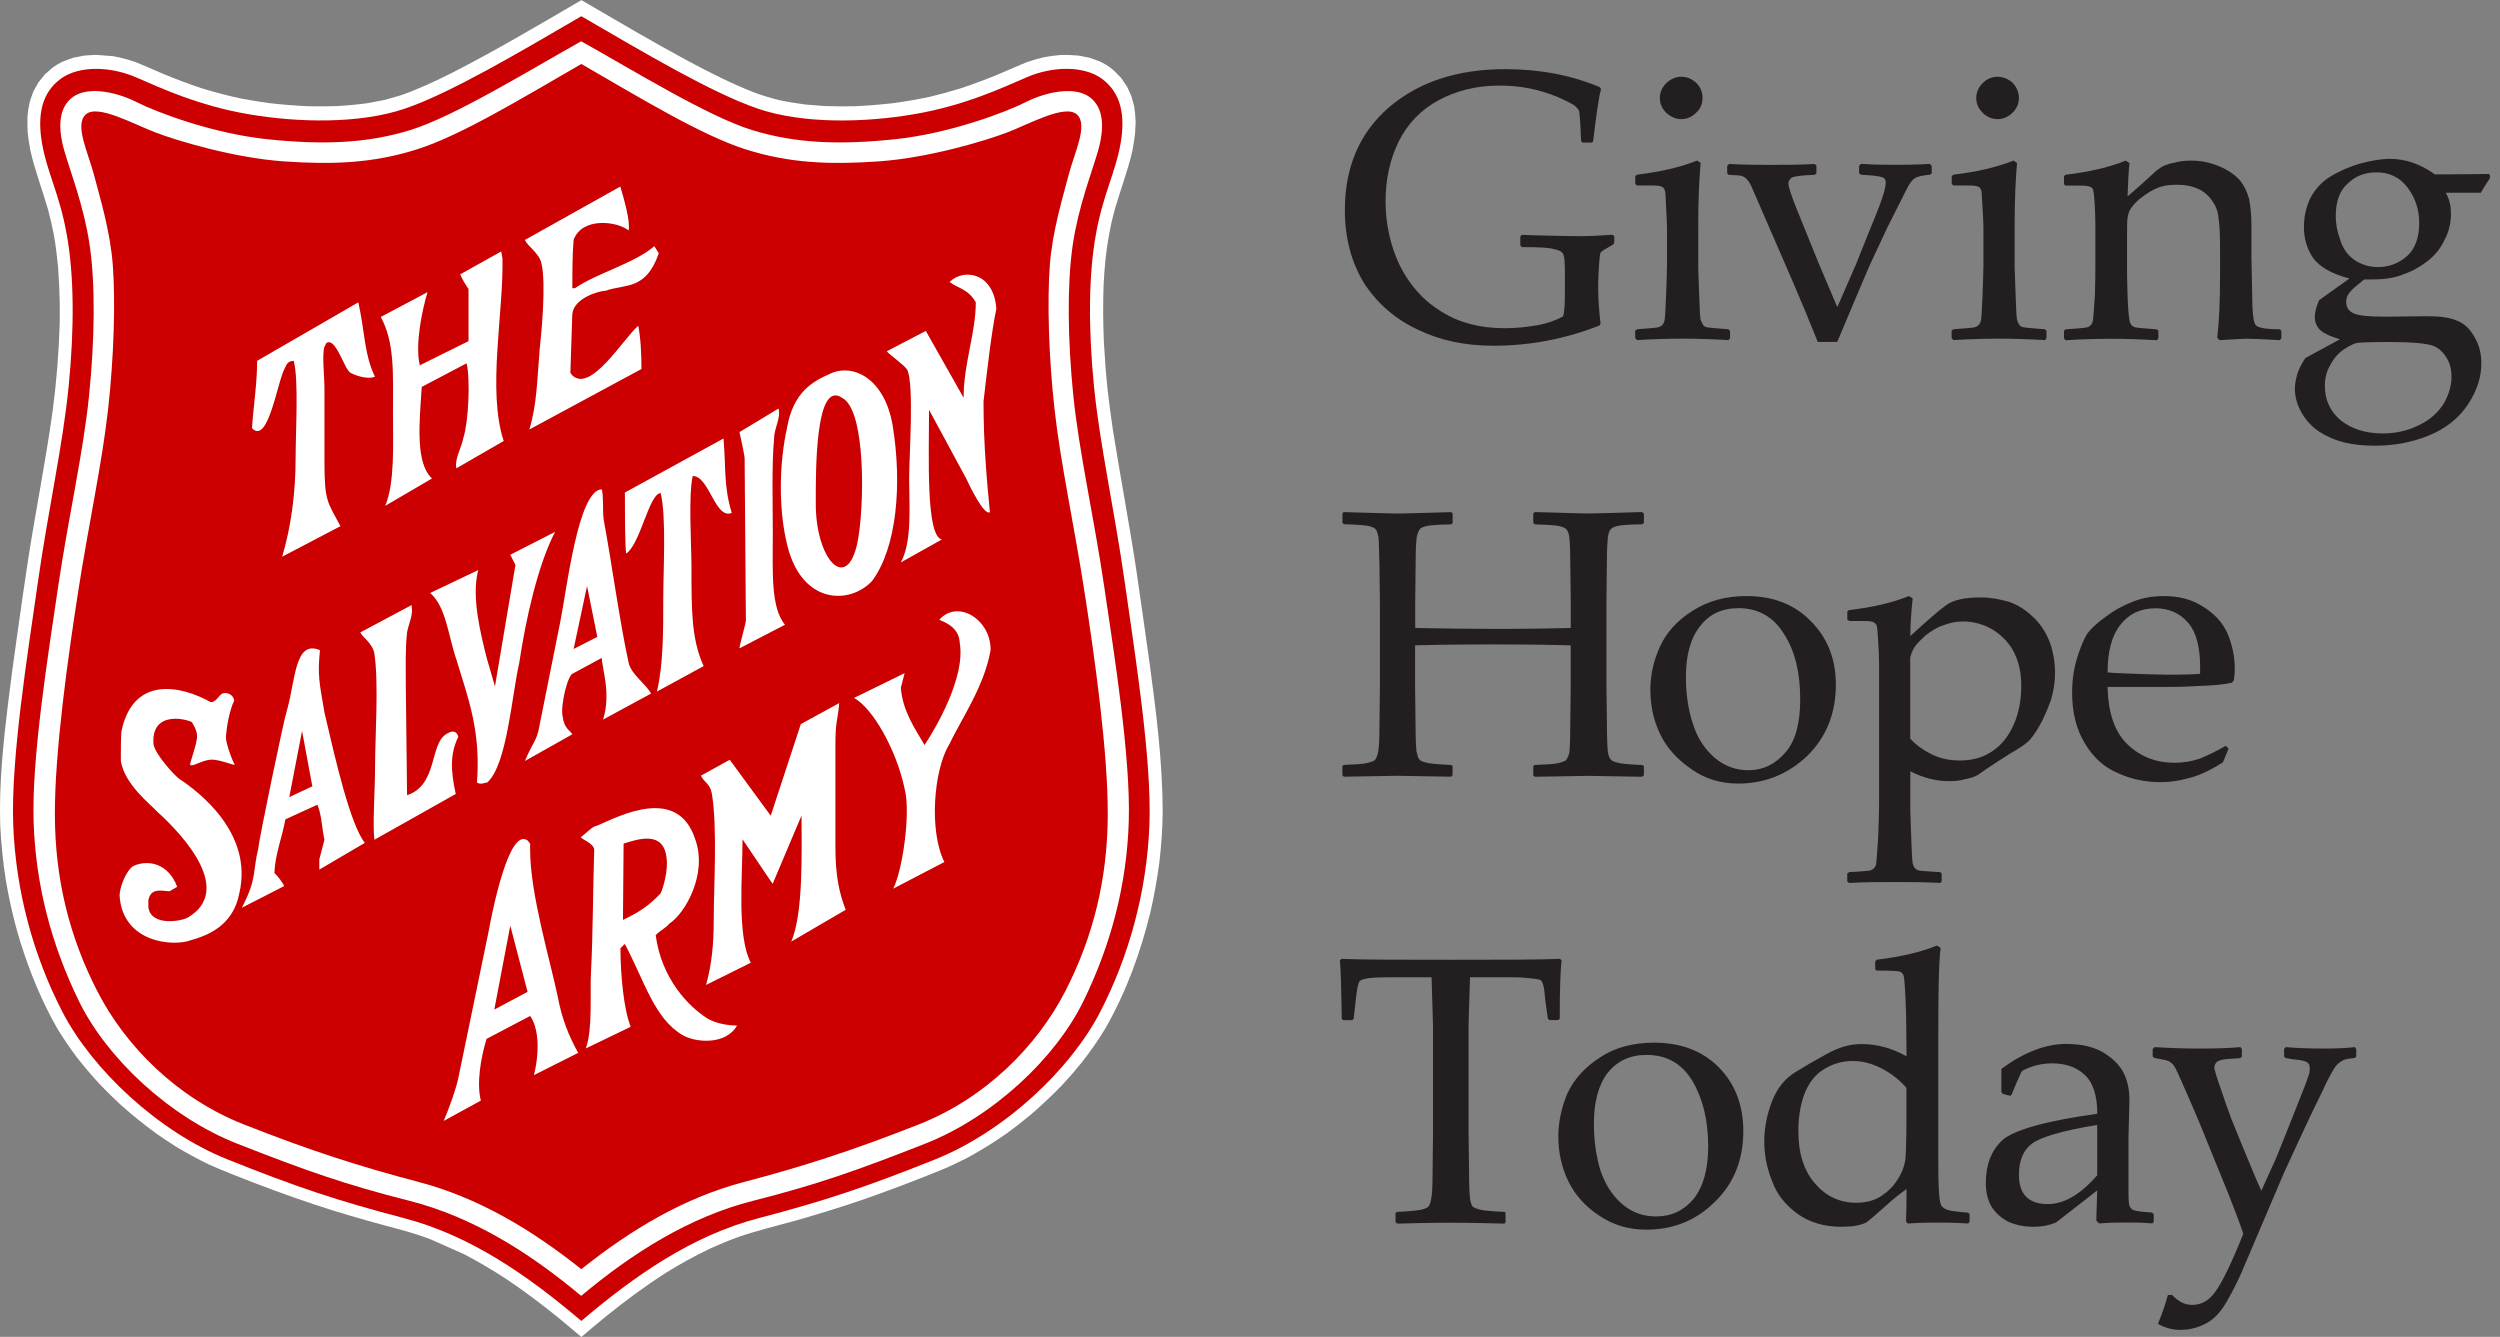 <svg fill="none" height="100" viewBox="0 0 187 100" width="187" xmlns="http://www.w3.org/2000/svg">
	<rect x="0" y="0" width="187" height="100" fill="#808080" stroke="none"/>
	<g clip-path="url(#clip0_15734_19462)">
		<path clip-rule="evenodd" d="M45.232 98.542C46.71 97.343 48.233 96.213 49.844 95.185C50.899 94.529 51.973 93.937 53.102 93.398C53.801 93.08 54.501 92.791 55.225 92.527C56.664 92.033 58.153 91.681 59.621 91.269C61.336 90.78 63.036 90.251 64.726 89.669C66.776 88.945 68.821 88.172 70.832 87.335C71.344 87.105 71.847 86.865 72.35 86.606C73.355 86.062 74.311 85.47 75.252 84.814C75.868 84.369 76.469 83.904 77.056 83.415C77.913 82.68 78.721 81.917 79.505 81.1C79.997 80.566 80.471 80.023 80.929 79.455C81.564 78.643 82.146 77.811 82.683 76.92C84.235 74.209 85.319 71.243 86.054 68.214C86.335 66.985 86.556 65.762 86.719 64.509C86.867 63.241 86.956 61.979 86.97 60.696C86.956 56.972 86.482 53.253 85.985 49.567C85.674 47.321 85.344 45.075 85.024 42.828C84.487 39.226 83.792 35.649 83.23 32.052C83.087 31.078 82.954 30.109 82.846 29.13C82.722 27.95 82.634 26.766 82.57 25.582C82.511 24.148 82.496 22.724 82.55 21.285C82.585 20.643 82.629 20.007 82.693 19.366C82.801 18.427 82.949 17.511 83.151 16.586L83.388 15.661C83.811 14.193 84.363 12.769 84.704 11.271C84.787 10.836 84.856 10.405 84.906 9.965L84.945 9.128C84.93 8.722 84.896 8.34 84.832 7.934L84.625 7.185L84.309 6.485L83.876 5.849L83.329 5.286L83.013 5.032L82.663 4.802L82.289 4.606L81.496 4.317L80.663 4.156C80.224 4.116 79.81 4.102 79.372 4.111C78.928 4.146 78.509 4.204 78.076 4.283C77.642 4.386 77.233 4.503 76.819 4.645C76.154 4.909 75.503 5.208 74.848 5.487C73.877 5.893 72.901 6.26 71.906 6.593C71.118 6.837 70.339 7.053 69.541 7.244C68.639 7.435 67.747 7.586 66.84 7.713C65.865 7.826 64.899 7.904 63.918 7.948C63.179 7.963 62.445 7.958 61.711 7.934L60.276 7.821C59.592 7.733 58.926 7.625 58.251 7.483C57.62 7.322 57.014 7.141 56.408 6.916C54.718 6.255 53.102 5.433 51.505 4.581C48.795 3.123 46.144 1.557 43.488 0.01C40.304 1.87 37.121 3.754 33.834 5.438C32.573 6.069 31.296 6.671 29.961 7.136L28.729 7.483L27.398 7.733C26.689 7.826 25.989 7.89 25.27 7.934C24.53 7.958 23.801 7.963 23.062 7.948C22.081 7.904 21.116 7.826 20.14 7.713C19.45 7.62 18.77 7.508 18.08 7.381C17.06 7.165 16.07 6.906 15.069 6.598C14.074 6.265 13.098 5.898 12.127 5.492C11.472 5.213 10.821 4.919 10.156 4.65C9.594 4.454 9.057 4.312 8.471 4.204L7.175 4.102L6.317 4.156L5.485 4.317L4.691 4.606L4.317 4.802L3.967 5.032L3.366 5.555L2.878 6.157L2.503 6.828L2.242 7.552C2.149 7.948 2.089 8.32 2.055 8.722C2.04 9.143 2.05 9.549 2.075 9.965C2.124 10.41 2.193 10.841 2.277 11.276C2.617 12.774 3.169 14.198 3.592 15.666C3.765 16.317 3.913 16.963 4.041 17.624C4.174 18.417 4.272 19.2 4.346 19.993C4.41 20.883 4.45 21.769 4.47 22.66V24.094C4.405 26.34 4.228 28.562 3.932 30.784C3.42 34.479 2.681 38.14 2.109 41.825C1.804 43.807 1.528 45.789 1.247 47.771C1.02 49.391 0.798 51.016 0.601 52.636C0.237 55.631 -0.074 58.656 0.015 61.68C0.084 63.104 0.222 64.504 0.448 65.909C0.66 67.152 0.931 68.365 1.262 69.579L1.528 70.48C2.232 72.716 3.119 74.894 4.282 76.925C4.731 77.659 5.199 78.354 5.711 79.039C6.268 79.754 6.85 80.434 7.461 81.1C7.978 81.638 8.51 82.162 9.057 82.666C9.915 83.429 10.792 84.134 11.718 84.809C12.186 85.137 12.664 85.451 13.147 85.759C13.96 86.248 14.778 86.694 15.631 87.105C16.725 87.594 17.853 88.025 18.967 88.46C20.943 89.219 22.934 89.928 24.954 90.56C26.625 91.074 28.3 91.543 29.985 91.984C30.735 92.19 31.459 92.42 32.178 92.689L34.701 93.809C35.815 94.387 36.874 95.018 37.914 95.699C39.24 96.589 40.501 97.544 41.738 98.542C42.325 99.022 42.901 99.516 43.483 100.005C44.064 99.516 44.646 99.022 45.232 98.542Z" fill="white" fill-rule="evenodd" />
		<path clip-rule="evenodd" d="M43.483 98.806C47.459 95.429 51.746 92.429 56.728 91.122C61.71 89.815 64.726 88.812 69.95 86.722C75.173 84.628 80.081 79.969 82.284 75.711C84.486 71.453 85.782 66.623 85.975 61.724C86.167 56.825 84.895 48.95 84.132 43.552C83.363 38.154 82.264 33.275 81.83 28.899C81.397 24.524 81.421 20.599 81.973 17.53C82.525 14.462 83.432 12.94 83.816 10.752C84.201 8.564 83.816 6.92 82.427 5.897C81.037 4.874 78.667 4.967 76.799 5.78C74.931 6.587 72.128 7.899 68.392 8.54C64.657 9.181 60.079 9.279 56.704 8.134C53.328 6.993 48.223 3.969 43.483 1.214C38.742 3.974 33.637 6.993 30.261 8.134C26.886 9.274 22.308 9.181 18.573 8.54C14.837 7.899 12.033 6.587 10.166 5.78C8.298 4.972 5.928 4.874 4.538 5.897C3.149 6.92 2.764 8.56 3.149 10.752C3.533 12.94 4.44 14.462 4.992 17.53C5.544 20.599 5.568 24.524 5.135 28.899C4.706 33.275 3.602 38.154 2.833 43.552C2.065 48.95 0.798 56.825 0.99 61.724C1.182 66.623 2.474 71.453 4.681 75.711C6.884 79.969 11.797 84.633 17.015 86.722C22.239 88.817 25.255 89.815 30.237 91.122C35.219 92.429 39.506 95.429 43.483 98.806Z" fill="#CC0000" fill-rule="evenodd" />
		<path clip-rule="evenodd" d="M70.979 55.728C71.935 53.732 73.616 51.353 74.094 48.642C74.143 46.356 71.65 44.79 70.26 46.356C70.644 46.547 71.743 46.88 71.793 48.118C72.221 50.688 69.974 54.495 69.156 55.728C68.437 54.49 67.525 53.208 67.382 51.446L67.668 50.35L63.883 52.205C65.273 52.968 67.047 56.056 67.668 59.008C68.146 60.862 67.476 65.238 66.806 66.476L70.639 64.479C69.491 62.194 69.826 57.676 70.975 55.724L70.979 55.728ZM49.425 66.814C48.563 67.719 47.893 68.194 46.597 68.81L46.646 63.099C47.602 62.815 49.617 62.052 49.854 64.146C49.997 65.096 49.613 66.383 49.425 66.809V66.814ZM46.41 70.905C46.503 70.905 46.651 70.621 46.745 70.621C48.228 73.43 48.947 76.186 51.056 77.424C52.012 77.996 54.314 78.187 55.127 76.709C54.314 76.709 53.501 76.518 52.924 76.186C51.485 75.28 49.475 73.19 49.046 69.956C49.332 69.623 49.859 69.383 50.051 69.099C51.249 68.335 52.924 65.389 52.017 62.82C50.726 58.728 46.365 61.014 44.641 61.773C44.355 61.773 43.872 62.296 43.443 62.629C43.586 62.82 44.448 63.104 44.448 63.578C44.355 66.099 44.355 69.999 44.207 72.667C44.113 74.429 44.35 76.9 43.822 78.422L47.178 76.802C46.651 75.52 46.41 72.853 46.41 70.905ZM36.973 75.52L38.17 69.241L39.461 74.189L36.968 75.52H36.973ZM41.713 74.522C41.137 71.761 39.654 66.862 39.654 63.578V63.104L39.461 62.864C38.072 61.866 36.825 68.145 36.539 69.716L34.337 80.37C34.194 81.275 33.523 83.081 33.188 83.845L35.968 82.323C35.633 81.04 35.968 79.088 36.396 77.708L39.654 75.995C40.23 76.802 40.422 78.422 39.939 80.419L43.246 78.755C42.526 77.424 42.048 76.284 41.713 74.522ZM73.571 29.991C73.813 27.945 74.148 24.901 74.527 23.09C74.335 20.379 72.083 20.046 71.029 21.093C71.748 21.617 72.418 21.617 72.99 22.615C72.99 24.901 72.078 27.181 72.078 29.751L69.25 24.754L66.328 26.276C66.569 26.56 67.668 27.323 67.86 27.656C68.387 28.704 68.003 34.219 68.003 35.79C68.003 37.743 68.245 40.498 67.382 42.069L70.447 40.356C69.25 40.072 69.491 34.219 69.491 30.651L72.27 35.79C72.512 36.314 73.611 38.599 74.044 38.311C73.803 35.79 73.567 33.221 73.567 29.986L73.571 29.991ZM61.02 37.557C61.02 35.271 60.971 28.376 62.986 29.756C64.805 30.661 64.662 38.032 64.135 40.601C63.322 44.409 60.971 41.79 61.02 37.557ZM65.234 43.454C67.101 40.934 67.486 36.177 66.766 31.797C66.145 28.229 63.75 27.181 62.119 27.945C60.823 28.518 59.34 29.276 58.862 32.036C58.285 34.655 58.241 37.934 58.813 40.459C59.818 45.265 63.553 45.265 65.234 43.454ZM57.807 40.121C57.807 37.836 57.714 34.841 57.901 32.795C57.901 32.032 58.428 31.273 58.236 30.558L55.314 32.32C55.408 32.795 55.698 34.033 55.698 34.317L55.792 46.4C55.792 46.64 55.314 48.255 55.314 48.495L58.714 46.733C57.66 45.446 57.803 42.882 57.803 40.121H57.807ZM51.722 42.407C51.722 40.694 51.48 37.126 51.815 35.604C53.062 35.604 53.491 38.888 54.737 38.364C54.117 36.368 54.304 34.846 54.117 32.8L46.74 36.842C46.74 37.748 46.74 40.694 46.833 41.408C47.888 40.743 48.558 36.886 49.42 36.886C49.849 38.648 49.613 42.642 49.613 44.688C49.613 47.208 49.613 49.777 49.135 51.73L52.633 49.826C51.722 47.83 51.722 45.686 51.722 42.402V42.407ZM44.68 47.639L42.906 48.544L43.911 43.836L44.68 47.644V47.639ZM42.906 50.35L45.015 49.21C45.015 49.973 45.734 51.872 45.109 53.825L48.701 51.877C48.317 51.162 47.218 50.448 47.026 49.591C46.355 46.547 45.779 42.216 45.158 38.888C45.064 38.173 45.158 37.126 45.015 36.603C43.241 36.603 42.379 44.213 41.901 46.547L40.319 54.446C40.176 55.352 39.742 55.733 39.264 56.923L42.807 54.926C42.664 54.642 42.186 54.5 42.088 53.595C41.896 52.831 42.472 50.36 42.901 50.36L42.906 50.35ZM36.441 49.352C35.963 47.448 35.243 44.688 35.77 42.642L32.178 44.355C33.376 45.402 33.519 47.541 34.144 49.352C35.056 52.347 35.963 54.681 35.677 58.533C35.963 58.724 36.253 58.533 36.446 58.533C37.929 57.202 38.264 52.112 38.84 49.586C39.319 46.352 40.23 42.26 41.521 39.784L38.17 41.497L38.555 42.26L37.022 51.348L36.446 49.352H36.441ZM30.355 51.348C30.355 49.875 30.306 48.637 30.448 47.306C30.591 46.542 30.927 46.024 30.784 45.26L26.95 47.306C27.093 47.639 27.861 48.113 28.004 48.877C28.339 51.162 28.054 55.107 28.054 57.392C28.054 59.012 27.861 61.768 28.004 62.815L34.09 59.389C33.706 57.627 33.657 56.394 34.282 55.107C34.139 54.632 33.804 54.632 33.371 54.916C32.124 55.679 32.75 58.724 30.448 59.482L30.355 51.348ZM23.362 58.817L21.638 59.624L22.594 54.676L23.362 58.817ZM19.336 63.383C18.858 65.379 19.243 65.668 18.09 67.9L21.253 66.28C21.204 66.089 20.632 65.331 20.534 65.331C20.534 64.048 21.11 62.619 21.347 61.288L23.742 60.192C24.077 60.999 24.077 61.998 24.269 62.81L23.885 64.283V65.047L27.285 63.05C26.181 61.577 25.131 57.006 24.269 53.296C23.885 51.011 23.742 50.536 23.934 48.632C22.017 47.825 22.116 50.918 21.445 53.198C21.253 53.722 19.336 62.952 19.336 63.378V63.383ZM14.354 54.011C14.975 55.058 14.783 55.2 14.211 57.153C14.261 57.485 15.123 56.82 15.843 56.82C16.463 56.82 17.424 57.246 17.567 57.202C17.424 57.011 16.897 55.679 16.897 55.107C16.946 54.441 17.139 53.203 17.518 52.396C17.424 51.872 16.897 51.779 16.656 51.872C16.463 51.872 16.079 52.679 15.7 52.489C13.64 51.348 9.998 50.443 9.087 54.676C9.037 55.102 9.037 56.438 9.037 56.913C9.323 58.675 11.191 60.099 11.767 60.72C13.876 62.624 17.419 66.618 14.069 68.619C13.635 68.903 11.289 69.334 11.097 67.856V67.332C11.289 66.334 12.201 66.667 12.679 66.667L13.255 66.334C12.585 64.572 11.102 64.288 9.998 64.763C9.471 65.047 8.944 66.334 8.944 66.999C9.185 70.567 13.014 70.807 14.261 70.332C15.409 69.999 17.424 69.334 17.902 66.814C18.957 62.291 14.837 59.203 13.398 58.249C13.014 57.965 11.624 56.443 11.482 55.679C11.289 53.203 13.783 53.727 14.354 54.016V54.011ZM21.347 27.465C21.441 27.181 21.633 26.991 21.968 26.991C22.352 28.371 22.111 32.271 22.111 34.317C22.111 36.837 21.776 39.407 21.105 41.643L25.466 39.358C24.511 37.552 24.269 37.552 24.269 34.552V28.939C24.269 28.18 24.077 26.511 24.269 25.943L24.412 25.66C25.131 25.185 25.752 27.656 26.23 27.896C26.807 28.18 27.571 28.371 28.049 28.18C27.236 26.516 27.28 24.705 26.802 22.615L19.233 26.991C19.233 28.704 18.947 30.465 18.849 32.032C20.095 33.314 20.765 28.366 21.342 27.465H21.347ZM34.903 27.181C35.189 28.371 35.046 31.557 34.662 32.746C34.519 33.51 33.992 34.317 34.135 35.032L37.678 32.986C36.431 29.227 37.678 23.374 37.584 19.331L37.49 18.808L34.425 20.521C34.519 20.805 34.903 21.426 35.046 21.617V25.517L31.404 27.323C31.02 25.801 31.597 23.09 31.981 21.852L28.482 23.707C29.537 25.66 29.394 27.891 29.394 30.984C29.394 33.314 29.537 36.074 28.817 37.836L32.316 35.79C31.069 34.65 31.36 31.699 31.547 28.939L34.898 27.177L34.903 27.181ZM42.901 17.951C43.522 16.238 46.109 16.522 47.021 17.237C47.163 16.522 46.636 14.76 46.4 13.953L39.264 17.947C39.456 18.421 40.368 18.945 40.511 19.752C40.846 21.226 40.511 24.842 40.368 26.129C40.176 28.366 40.176 30.172 39.599 32.124L47.981 27.602C47.981 26.555 47.932 25.317 47.74 24.367C46.636 25.317 44.197 29.408 42.807 28.077L42.664 27.886L42.807 23.511C42.901 22.273 44.867 21.749 45.301 21.749C46.74 21.226 48.317 21.749 49.278 18.94L48.942 18.416C47.459 19.698 44.68 20.413 43.004 21.558H42.812C42.812 20.511 42.812 18.94 42.906 17.942L42.901 17.951ZM59.956 61.009C59.956 63.721 60.099 68.335 59.187 70.43L63.258 68.052C62.78 66.814 62.489 65.531 62.489 63.344V55.826C62.489 53.83 62.632 54.162 62.775 52.591L59.902 54.162L57.65 61.014L54.585 56.83L52.431 58.019C52.673 58.543 53.101 58.592 53.244 59.35C53.673 61.87 53.387 66.344 53.387 68.82C53.387 70.582 53.244 72.148 52.811 73.675L56.162 72.011C55.107 70.014 55.541 65.541 55.541 62.781L57.793 66.114L59.946 61.024L59.956 61.009ZM43.477 94.93C39.718 91.935 35.741 89.576 31.311 88.411C26.881 87.246 23.239 86.081 18.233 84.104C13.226 82.132 9.392 78.251 7.288 74.159C5.179 70.068 4.124 65.737 4.105 61.004C4.08 56.272 5.085 49.156 5.854 44.208C6.623 39.26 7.628 34.694 8.081 30.651C8.535 26.609 8.633 22.493 8.441 19.875C8.249 17.256 7.46 14.736 7.027 13.072C6.593 11.408 5.544 9.313 6.426 8.55C7.313 7.786 9.944 9.264 11.624 9.906C13.3 10.547 17.518 11.809 21.204 12.069C24.895 12.328 27.935 12.211 31.217 11.163C34.499 10.116 39.028 7.356 43.482 4.786C47.937 7.356 52.466 10.116 55.748 11.163C59.029 12.211 62.07 12.328 65.761 12.069C69.447 11.809 73.665 10.547 75.341 9.906C77.016 9.264 79.652 7.786 80.539 8.55C81.426 9.313 80.372 11.403 79.938 13.072C79.509 14.736 78.716 17.256 78.524 19.875C78.332 22.493 78.43 26.609 78.883 30.651C79.337 34.694 80.342 39.26 81.111 44.208C81.88 49.156 82.885 56.267 82.86 61.004C82.836 65.737 81.781 70.068 79.677 74.159C77.568 78.251 73.739 82.127 68.732 84.104C63.726 86.076 60.084 87.246 55.654 88.411C51.224 89.576 47.247 91.93 43.487 94.93H43.477ZM43.477 96.927C47.287 93.74 51.549 91.029 56.339 89.816C61.129 88.602 64.026 87.579 69.176 85.558C74.325 83.536 78.972 79.112 81.032 74.903C83.092 70.695 84.289 66.197 84.432 61.415C84.575 56.634 83.353 49.024 82.589 43.836C81.82 38.648 80.722 33.847 80.288 29.633C79.859 25.425 79.81 21.26 80.239 18.333C80.672 15.406 81.653 12.959 82.131 11.291C82.609 9.627 82.609 8.056 81.485 7.248C80.362 6.441 78.253 6.866 76.745 7.63C75.237 8.393 71.043 9.984 66.948 10.415C62.853 10.84 59.547 10.747 56.24 9.724C52.934 8.702 47.306 5.227 43.473 3.088C39.639 5.227 34.011 8.702 30.705 9.724C27.398 10.747 24.092 10.84 19.997 10.415C15.902 9.989 11.708 8.393 10.2 7.63C8.692 6.866 6.583 6.441 5.46 7.248C4.336 8.056 4.336 9.627 4.814 11.291C5.292 12.954 6.273 15.406 6.706 18.333C7.14 21.26 7.091 25.42 6.657 29.633C6.229 33.842 5.125 38.648 4.356 43.836C3.592 49.024 2.37 56.634 2.513 61.415C2.656 66.197 3.853 70.695 5.913 74.903C7.973 79.112 12.62 83.536 17.769 85.558C22.919 87.579 25.816 88.602 30.606 89.816C35.396 91.029 39.658 93.74 43.468 96.927H43.477Z" fill="white" fill-rule="evenodd" />
		<path clip-rule="evenodd" d="M120.75 17.687V18.108L120.681 18.284L120.006 18.671C119.829 18.779 119.76 18.847 119.72 18.916C119.686 18.95 119.651 19.234 119.612 19.728C119.577 20.256 119.543 20.854 119.543 21.558C119.543 22.371 119.612 23.252 119.72 24.201L119.651 24.343C117.059 25.366 114.438 25.86 111.703 25.86C109.609 25.86 107.731 25.474 106.061 24.661C104.395 23.888 103.045 22.723 102.049 21.206C101.093 19.655 100.596 17.824 100.596 15.71C100.596 12.504 101.695 9.93 103.897 8.026C106.135 6.123 109.007 5.173 112.59 5.173C115.216 5.173 117.557 5.633 119.651 6.514L119.76 6.656C119.582 7.292 119.405 8.594 119.159 10.601L119.05 10.669H118.375L118.267 10.561L118.198 9.083C118.163 8.589 118.129 8.31 118.089 8.237C118.055 8.168 117.946 8.061 117.803 7.919C117.626 7.777 117.202 7.566 116.493 7.248C115.818 6.964 115.108 6.754 114.398 6.612C113.689 6.47 112.945 6.402 112.161 6.402C110.422 6.402 108.933 6.788 107.618 7.493C106.307 8.198 105.312 9.22 104.636 10.556C103.961 11.932 103.641 13.41 103.641 15.069C103.641 16.728 103.996 18.382 104.705 19.86C105.45 21.338 106.479 22.503 107.83 23.315C109.18 24.162 110.737 24.549 112.55 24.549C113.329 24.549 114.113 24.48 114.926 24.338C115.744 24.196 116.414 23.951 116.912 23.668C117.02 23.384 117.054 22.787 117.054 21.906V20.354C117.054 19.615 117.02 19.155 116.912 18.979C116.803 18.803 116.591 18.695 116.202 18.627C115.847 18.519 115.069 18.485 113.827 18.485L113.718 18.343V17.707L113.827 17.565L114.679 17.599C116.167 17.633 117.34 17.668 118.262 17.668C118.794 17.668 119.573 17.633 120.602 17.56L120.745 17.668L120.75 17.687ZM126.959 12.015L127.206 12.191C127.097 13.425 127.028 14.976 127.028 16.84V20.012C127.028 20.222 127.063 20.858 127.097 21.984C127.132 23.076 127.166 23.746 127.206 23.922C127.275 24.098 127.349 24.24 127.418 24.343C127.487 24.412 127.595 24.485 127.738 24.485C127.846 24.519 128.378 24.553 129.265 24.627L129.408 24.735V25.297L129.3 25.439C128.093 25.371 126.959 25.332 125.86 25.332C124.761 25.332 123.623 25.366 122.455 25.439L122.312 25.297V24.735L122.455 24.627C123.377 24.558 123.909 24.519 124.017 24.485C124.126 24.451 124.229 24.416 124.338 24.309C124.407 24.24 124.481 24.098 124.515 23.922C124.55 23.712 124.584 23.11 124.624 22.092C124.658 21.069 124.692 20.33 124.692 19.801V17.051C124.692 16.664 124.658 16.17 124.624 15.499C124.589 14.863 124.589 14.477 124.555 14.335C124.52 14.159 124.446 14.051 124.343 13.982C124.2 13.914 123.988 13.875 123.633 13.875H122.46L122.317 13.767V13.17L122.46 13.062C124.234 12.852 125.722 12.499 126.964 12.005L126.959 12.015ZM125.752 5.741C126.215 5.741 126.57 5.917 126.885 6.201C127.206 6.519 127.349 6.906 127.349 7.326C127.349 7.747 127.206 8.139 126.885 8.418C126.565 8.736 126.21 8.912 125.752 8.912C125.328 8.912 124.973 8.736 124.653 8.452C124.333 8.134 124.155 7.782 124.155 7.326C124.155 6.906 124.333 6.514 124.653 6.201C124.973 5.917 125.328 5.741 125.752 5.741ZM135.972 25.581L135.085 23.398L134.055 20.966L131.148 14.271C130.97 13.811 130.793 13.532 130.65 13.39C130.507 13.248 130.364 13.18 130.226 13.146C130.083 13.111 129.763 13.111 129.305 13.077L129.196 12.969V12.406L129.339 12.265C130.65 12.333 131.68 12.333 132.464 12.333C133.562 12.333 134.661 12.333 135.726 12.265L135.869 12.372V12.969L135.726 13.077C134.77 13.111 134.198 13.185 134.021 13.287C133.878 13.395 133.774 13.532 133.774 13.708C133.774 13.992 133.986 14.589 134.341 15.504L136.081 19.801L137.431 22.973L138.815 19.801L139.988 16.875C140.451 15.783 140.732 15.005 140.875 14.55C141.018 14.09 141.053 13.777 141.053 13.635C141.053 13.459 140.984 13.317 140.767 13.248C140.55 13.18 140.023 13.106 139.205 13.072L139.062 12.964V12.402L139.205 12.26C140.378 12.328 141.265 12.328 141.831 12.328C142.329 12.328 143.181 12.328 144.349 12.26L144.492 12.402V12.964L144.349 13.072C143.817 13.106 143.428 13.214 143.25 13.317C143.073 13.425 142.896 13.635 142.718 13.953C142.541 14.305 142.043 15.294 141.191 16.982L139.84 19.87C139.629 20.364 138.811 22.268 137.426 25.576H135.972V25.581ZM150.627 12.015L150.874 12.191C150.765 13.425 150.696 14.976 150.696 16.84V20.012C150.696 20.222 150.731 20.858 150.765 21.984C150.8 23.076 150.834 23.746 150.874 23.922C150.943 24.098 150.982 24.24 151.086 24.343C151.155 24.412 151.263 24.485 151.406 24.485C151.514 24.519 152.047 24.553 152.934 24.627L153.076 24.735V25.297L152.968 25.439C151.761 25.371 150.627 25.332 149.528 25.332C148.43 25.332 147.291 25.366 146.123 25.439L145.98 25.297V24.735L146.123 24.627C147.045 24.558 147.543 24.519 147.685 24.485C147.794 24.451 147.897 24.416 148.006 24.309C148.075 24.24 148.149 24.098 148.183 23.922C148.218 23.712 148.252 23.11 148.292 22.092C148.326 21.069 148.361 20.33 148.361 19.801V17.051C148.361 16.664 148.326 16.17 148.292 15.499C148.257 14.863 148.223 14.477 148.223 14.335C148.188 14.159 148.114 14.051 148.011 13.982C147.868 13.914 147.656 13.875 147.267 13.875H146.133L145.99 13.767V13.17L146.133 13.062C147.907 12.852 149.395 12.499 150.637 12.005L150.627 12.015ZM149.42 5.741C149.844 5.741 150.238 5.917 150.553 6.201C150.839 6.519 151.017 6.906 151.017 7.326C151.017 7.747 150.839 8.139 150.553 8.418C150.233 8.736 149.844 8.912 149.42 8.912C148.996 8.912 148.602 8.736 148.321 8.452C148.001 8.134 147.823 7.782 147.823 7.326C147.823 6.906 148.001 6.514 148.321 6.201C148.607 5.917 148.996 5.741 149.42 5.741ZM159 12.015L159.285 12.191C159.216 12.827 159.177 13.635 159.143 14.692C159.887 14.056 160.596 13.425 161.271 12.788C161.483 12.612 161.661 12.504 161.838 12.402C162.015 12.333 162.301 12.225 162.691 12.157C163.08 12.049 163.509 12.015 163.932 12.015C164.642 12.015 165.317 12.157 165.992 12.436C166.667 12.72 167.165 13.072 167.52 13.459C167.84 13.845 168.086 14.34 168.229 14.868C168.338 15.397 168.407 16.067 168.407 16.875V19.307C168.407 19.483 168.441 20.648 168.476 22.797C168.51 23.677 168.584 24.206 168.762 24.348C168.939 24.524 169.54 24.632 170.536 24.632L170.644 24.739V25.302L170.536 25.444C169.328 25.376 168.515 25.337 168.086 25.337C167.84 25.337 167.165 25.371 166.027 25.444L165.849 25.268C165.992 24.069 166.061 22.483 166.061 20.545V18.715C166.061 17.623 166.027 16.845 165.953 16.356C165.918 15.896 165.775 15.441 165.49 15.054C165.243 14.668 164.888 14.349 164.46 14.139C163.996 13.928 163.504 13.821 162.898 13.821C162.4 13.821 161.976 13.855 161.656 13.963C161.301 14.07 160.912 14.247 160.483 14.56C160.059 14.844 159.739 15.123 159.527 15.406C159.315 15.651 159.207 15.901 159.172 16.145C159.103 16.356 159.103 16.85 159.103 17.589V20.022C159.103 20.232 159.103 20.903 159.138 21.994C159.172 23.12 159.246 23.756 159.281 23.932C159.315 24.142 159.389 24.25 159.458 24.353C159.566 24.421 159.67 24.495 159.778 24.495C159.921 24.529 160.419 24.563 161.34 24.637L161.449 24.744V25.307L161.34 25.449C160.168 25.381 159.034 25.341 157.935 25.341C156.836 25.341 155.698 25.376 154.496 25.449L154.387 25.307V24.744L154.496 24.637C155.417 24.568 155.949 24.529 156.058 24.495C156.201 24.46 156.304 24.426 156.378 24.319C156.486 24.25 156.521 24.108 156.555 23.932C156.59 23.721 156.624 23.12 156.698 22.102C156.733 21.079 156.733 20.34 156.733 19.811V17.061C156.733 16.674 156.733 16.18 156.698 15.509C156.664 14.873 156.629 14.486 156.59 14.345C156.59 14.168 156.521 14.061 156.378 13.992C156.27 13.924 156.023 13.884 155.668 13.884H154.496L154.387 13.777V13.18L154.496 13.072C156.27 12.862 157.797 12.509 159 12.015ZM186.176 13.004L186.245 13.111V13.327C185.895 13.865 185.669 14.217 185.57 14.418H182.944C183.229 14.912 183.333 15.441 183.333 16.004C183.333 16.64 183.19 17.305 182.87 17.907C182.584 18.544 182.16 19.072 181.628 19.493C181.096 19.914 180.495 20.266 179.785 20.516C179.11 20.8 178.331 20.903 177.479 20.903H176.838C176.271 21.363 175.882 21.676 175.739 21.891C175.562 22.102 175.493 22.351 175.493 22.562C175.493 22.983 175.67 23.266 176.06 23.443C176.449 23.619 177.232 23.687 178.4 23.687L181.559 23.653C182.554 23.653 183.298 23.761 183.831 24.005C184.363 24.216 184.787 24.642 185.107 25.239C185.462 25.836 185.605 26.506 185.605 27.177C185.605 28.2 185.284 29.222 184.609 30.24C183.934 31.263 182.978 32.036 181.702 32.565C180.426 33.094 179.075 33.338 177.656 33.338C176.838 33.338 176.06 33.27 175.35 33.094C174.64 32.917 174 32.634 173.468 32.281C172.935 31.929 172.512 31.469 172.157 30.872C171.836 30.309 171.659 29.707 171.659 29.076C171.659 28.723 171.728 28.371 171.836 27.984C171.945 27.632 172.157 27.211 172.438 26.785L175.03 25.376C174.177 25.131 173.679 24.847 173.468 24.602C173.256 24.358 173.147 24.074 173.147 23.721C173.147 23.369 173.256 22.948 173.468 22.454L175.739 20.834C174.389 20.482 173.502 19.953 173.009 19.283C172.546 18.578 172.334 17.839 172.334 16.992C172.334 16.253 172.477 15.549 172.797 14.844C173.152 14.173 173.65 13.61 174.286 13.224C174.961 12.803 175.705 12.485 176.523 12.235C177.341 12.025 178.085 11.883 178.76 11.883C179.933 11.883 181.066 12.27 182.131 13.048C183.836 13.048 185.181 13.013 186.176 13.013V13.004ZM178.903 25.581C177.415 25.581 176.562 25.616 176.311 25.65C176.099 25.684 175.744 25.86 175.355 26.11C174.931 26.394 174.576 26.78 174.325 27.275C174.039 27.735 173.901 28.263 173.901 28.86C173.901 29.917 174.291 30.764 175.074 31.434C175.892 32.071 176.917 32.423 178.233 32.423C179.228 32.423 180.115 32.213 180.963 31.787C181.781 31.4 182.382 30.837 182.806 30.167C183.195 29.462 183.372 28.826 183.372 28.195C183.372 27.563 183.229 27.03 182.875 26.575C182.554 26.115 182.131 25.836 181.598 25.762C181.066 25.655 180.179 25.586 178.903 25.586V25.581ZM174.714 16.175C174.714 16.738 174.823 17.34 175.069 18.005C175.281 18.642 175.636 19.131 176.168 19.483C176.666 19.801 177.232 19.978 177.873 19.978C178.691 19.978 179.435 19.694 180.036 19.165C180.637 18.637 180.958 17.79 180.958 16.664C180.958 15.676 180.672 14.834 180.105 14.056C179.539 13.283 178.755 12.891 177.765 12.891C176.878 12.891 176.168 13.175 175.601 13.738C175 14.266 174.714 15.079 174.714 16.17V16.175ZM100.527 38.306C102.902 38.374 104.252 38.413 104.538 38.413C104.824 38.413 106.169 38.379 108.549 38.306L108.658 38.413V39.118L108.549 39.226C107.909 39.226 107.416 39.26 107.061 39.294C106.706 39.329 106.46 39.402 106.282 39.505C106.139 39.612 106.036 39.857 105.962 40.21C105.928 40.596 105.893 41.125 105.893 41.795L105.859 45.001V46.973C107.953 47.007 109.904 47.042 111.747 47.042C114.265 47.042 116.182 47.007 117.493 46.973V45.001L117.459 42.289C117.459 41.232 117.424 40.528 117.39 40.244C117.355 39.926 117.281 39.715 117.178 39.608C117.109 39.5 116.931 39.431 116.68 39.363C116.434 39.294 115.793 39.255 114.798 39.221L114.689 39.113V38.409L114.798 38.301C117.173 38.369 118.523 38.409 118.809 38.409C119.129 38.409 120.474 38.374 122.82 38.301L122.963 38.409V39.113L122.82 39.221C122.179 39.221 121.687 39.255 121.332 39.289C120.977 39.324 120.731 39.397 120.588 39.5C120.41 39.608 120.302 39.852 120.267 40.205C120.233 40.591 120.198 41.12 120.198 41.79L120.164 44.996V51.446L120.198 54.158C120.198 55.215 120.233 55.885 120.267 56.203C120.302 56.487 120.376 56.698 120.479 56.8C120.548 56.908 120.726 56.977 120.977 57.045C121.223 57.114 121.829 57.187 122.82 57.221L122.963 57.29V57.995L122.82 58.102C120.445 58.068 119.095 58.034 118.809 58.034C118.523 58.034 117.178 58.068 114.798 58.102L114.689 57.995V57.29L114.798 57.221C115.685 57.187 116.251 57.153 116.572 57.079C116.857 57.011 117.035 56.937 117.138 56.869C117.207 56.761 117.316 56.585 117.385 56.306C117.419 56.022 117.454 55.391 117.454 54.368L117.488 51.441V48.27C114.684 48.202 112.733 48.202 111.634 48.202C110.461 48.202 108.549 48.202 105.849 48.27V51.441L105.883 54.153C105.883 55.21 105.918 55.88 105.952 56.198C106.021 56.482 106.061 56.693 106.164 56.795C106.233 56.903 106.41 56.972 106.662 57.04C106.908 57.109 107.549 57.182 108.544 57.216L108.653 57.285V57.99L108.544 58.097C106.169 58.063 104.819 58.029 104.533 58.029C104.247 58.029 102.902 58.063 100.522 58.097L100.413 57.99V57.285L100.522 57.216C101.409 57.182 101.975 57.148 102.261 57.074C102.547 57.006 102.759 56.932 102.828 56.864C102.936 56.756 103.005 56.58 103.074 56.301C103.143 56.017 103.183 55.352 103.183 54.363L103.217 51.437V44.986L103.183 42.275C103.148 41.218 103.148 40.513 103.114 40.195C103.045 39.911 103.005 39.701 102.902 39.598C102.833 39.49 102.656 39.422 102.404 39.353C102.153 39.285 101.517 39.245 100.522 39.211L100.413 39.103V38.399L100.522 38.291L100.527 38.306ZM123.446 51.627C123.446 50.502 123.692 49.406 124.155 48.388C124.619 47.365 125.397 46.45 126.57 45.711C127.703 44.971 129.054 44.585 130.616 44.585C132.602 44.585 134.198 45.182 135.44 46.454C136.682 47.688 137.322 49.273 137.322 51.211C137.322 53.36 136.613 55.122 135.194 56.531C133.74 57.906 132.035 58.611 130.014 58.611C128.704 58.611 127.531 58.259 126.501 57.52C125.471 56.815 124.692 55.968 124.195 54.946C123.697 53.923 123.451 52.831 123.451 51.632L123.446 51.627ZM126.107 50.639C126.107 51.941 126.284 53.14 126.639 54.163C126.959 55.22 127.526 56.032 128.236 56.663C128.98 57.3 129.832 57.613 130.788 57.613C131.887 57.613 132.809 57.153 133.558 56.272C134.302 55.425 134.656 54.089 134.656 52.327C134.656 50.321 134.267 48.696 133.449 47.428C132.671 46.161 131.532 45.49 130.044 45.49C128.802 45.49 127.846 45.95 127.171 46.831C126.462 47.712 126.107 48.98 126.107 50.639ZM142.782 44.58L143.068 44.756C142.96 45.813 142.891 46.763 142.891 47.575C144.167 46.41 145.054 45.637 145.552 45.285C146.049 44.898 146.902 44.688 148.144 44.688C148.922 44.688 149.597 44.83 150.238 45.006C150.879 45.216 151.445 45.569 151.978 46.063C152.51 46.523 152.934 47.12 153.254 47.859C153.54 48.564 153.717 49.41 153.717 50.36C153.717 51.03 153.609 51.701 153.397 52.406C153.15 53.076 152.865 53.746 152.544 54.309C152.189 54.906 151.904 55.298 151.692 55.474C151.48 55.684 151.051 55.968 150.381 56.355C149.814 56.707 149.208 57.094 148.641 57.481C148.218 57.764 147.966 57.975 147.789 58.044C147.646 58.112 147.365 58.22 146.971 58.288C146.616 58.396 146.227 58.43 145.798 58.43C144.803 58.43 143.847 58.185 142.891 57.691V60.652C142.891 60.862 142.925 61.499 142.96 62.624C142.994 63.716 143.029 64.352 143.068 64.562C143.103 64.739 143.177 64.88 143.246 64.949C143.354 65.057 143.457 65.091 143.566 65.125C143.709 65.125 144.206 65.194 145.128 65.233L145.236 65.341V65.938L145.128 66.045C143.955 65.977 142.822 65.977 141.723 65.977C140.624 65.977 139.486 65.977 138.318 66.045L138.175 65.938V65.341L138.318 65.233C139.205 65.198 139.737 65.125 139.845 65.125C139.988 65.091 140.092 65.017 140.166 64.949C140.274 64.841 140.343 64.704 140.343 64.528C140.378 64.318 140.412 63.681 140.486 62.658C140.52 61.601 140.555 60.789 140.555 60.261V49.582C140.555 49.122 140.52 48.559 140.486 47.928C140.452 47.291 140.417 46.905 140.378 46.802C140.343 46.694 140.269 46.626 140.166 46.557C140.057 46.489 139.845 46.45 139.456 46.45H138.323L138.18 46.342V45.745L138.288 45.637C140.097 45.427 141.59 45.074 142.792 44.58H142.782ZM142.891 55.259C143.315 55.719 143.847 56.105 144.487 56.423C145.128 56.742 145.838 56.884 146.616 56.884C147.503 56.884 148.321 56.673 148.991 56.213C149.701 55.753 150.233 55.087 150.622 54.206C151.012 53.326 151.189 52.376 151.189 51.28C151.189 50.433 151.046 49.626 150.691 48.882C150.337 48.143 149.804 47.58 149.095 47.12C148.385 46.699 147.641 46.484 146.823 46.484C146.325 46.484 145.828 46.591 145.369 46.768C144.906 46.91 144.482 47.188 144.059 47.507C143.669 47.859 143.349 48.177 143.172 48.456C142.994 48.774 142.925 49.019 142.886 49.195V55.254L142.891 55.259ZM166.697 55.998L166.273 57.021C165.278 57.657 164.43 58.044 163.647 58.22C162.902 58.43 162.227 58.504 161.626 58.504C160.493 58.504 159.428 58.293 158.433 57.833C157.403 57.412 156.59 56.668 155.949 55.611C155.309 54.554 154.993 53.286 154.993 51.803C154.993 50.854 155.136 49.934 155.383 49.161C155.629 48.388 155.88 47.785 156.127 47.399C156.413 47.012 156.871 46.587 157.511 46.131C158.152 45.637 158.822 45.285 159.532 45.006C160.241 44.727 161.02 44.585 161.838 44.585C162.971 44.585 163.967 44.83 164.819 45.397C165.672 45.926 166.273 46.596 166.628 47.404C166.983 48.251 167.16 49.131 167.16 50.047C167.16 50.365 167.126 50.644 167.091 50.893L166.948 51.069C166.308 51.211 165.46 51.28 164.356 51.314C163.257 51.383 162.548 51.383 162.193 51.383H157.649C157.684 53.321 158.182 54.764 159.138 55.68C160.094 56.595 161.266 57.055 162.651 57.055C163.326 57.055 163.962 56.947 164.568 56.737C165.169 56.492 165.81 56.174 166.485 55.787L166.697 55.998ZM157.649 50.291C157.827 50.325 158.502 50.36 159.635 50.399C160.769 50.433 161.621 50.468 162.153 50.468C163.464 50.468 164.282 50.433 164.568 50.399V49.87C164.568 48.392 164.282 47.296 163.681 46.591C163.08 45.887 162.262 45.5 161.232 45.5C160.099 45.5 159.246 45.921 158.605 46.733C157.965 47.546 157.649 48.706 157.649 50.291ZM116.67 71.717L116.813 71.825C116.705 72.672 116.67 74.115 116.67 76.195L116.562 76.303H115.887L115.778 76.195L115.601 74.928C115.532 74.223 115.492 73.802 115.423 73.66C115.389 73.518 115.315 73.376 115.246 73.308C115.138 73.274 114.857 73.2 114.324 73.166C113.827 73.097 113.226 73.097 112.619 73.097H109.958C109.889 75.177 109.85 76.411 109.85 76.729V84.833L109.885 87.584C109.885 88.607 109.919 89.311 109.954 89.63C109.988 89.913 110.062 90.124 110.131 90.227C110.239 90.334 110.417 90.403 110.663 90.471C110.91 90.54 111.55 90.613 112.546 90.648L112.615 90.716V91.421L112.546 91.528C110.131 91.46 108.786 91.46 108.5 91.46C108.214 91.46 106.869 91.46 104.528 91.528L104.385 91.421V90.716L104.528 90.648C105.381 90.613 105.947 90.54 106.233 90.506C106.519 90.437 106.731 90.364 106.834 90.261C106.903 90.192 107.012 90.016 107.046 89.698C107.115 89.414 107.155 88.783 107.155 87.794L107.189 84.833V76.729C107.189 76.587 107.155 75.354 107.081 73.097H104.986C104.134 73.097 103.39 73.097 102.749 73.132C102.148 73.166 101.793 73.274 101.685 73.416C101.576 73.592 101.473 74.086 101.399 74.933L101.256 76.2L101.148 76.308H100.473L100.364 76.2C100.33 73.978 100.295 72.535 100.221 71.83L100.364 71.722C101.995 71.791 104.691 71.791 108.49 71.791C112.289 71.791 115.088 71.791 116.65 71.722L116.67 71.717ZM116.562 85C116.562 83.909 116.808 82.817 117.237 81.794C117.734 80.737 118.513 79.856 119.651 79.117C120.785 78.344 122.169 77.992 123.732 77.992C125.717 77.992 127.314 78.589 128.556 79.822C129.798 81.09 130.399 82.675 130.399 84.613C130.399 86.762 129.689 88.524 128.27 89.899C126.851 91.308 125.146 91.979 123.125 91.979C121.815 91.979 120.642 91.626 119.612 90.922C118.548 90.217 117.803 89.37 117.306 88.347C116.808 87.325 116.562 86.199 116.562 85ZM119.223 84.05C119.223 85.352 119.4 86.517 119.72 87.574C120.075 88.597 120.607 89.444 121.351 90.075C122.096 90.711 122.948 90.99 123.87 90.99C125.003 90.99 125.929 90.569 126.673 89.688C127.383 88.807 127.772 87.506 127.772 85.744C127.772 83.737 127.349 82.112 126.565 80.811C125.786 79.543 124.648 78.907 123.16 78.907C121.918 78.907 120.962 79.367 120.253 80.248C119.577 81.129 119.223 82.396 119.223 84.055V84.05ZM140.264 72.491V71.928L140.373 71.786C142.147 71.576 143.674 71.223 144.877 70.729L145.162 70.905C145.02 71.962 144.985 74.111 144.985 77.316V86.444C144.985 87.393 144.985 88.206 145.02 88.91C145.054 89.615 145.128 90.036 145.197 90.144C145.266 90.285 145.409 90.388 145.586 90.462C145.798 90.569 146.33 90.638 147.217 90.706L147.326 90.814V91.377L147.217 91.519C146.187 91.45 145.409 91.45 144.877 91.45C144.379 91.45 143.669 91.45 142.713 91.519L142.57 91.377C142.605 90.462 142.605 89.825 142.605 89.473V88.945C142.107 89.297 141.575 89.718 141.077 90.178C140.333 90.848 139.836 91.269 139.589 91.445C139.165 91.656 138.559 91.763 137.746 91.763C136.47 91.763 135.371 91.445 134.484 90.814C133.597 90.178 132.922 89.37 132.567 88.382C132.178 87.432 131.966 86.409 131.966 85.386C131.966 84.364 132.178 83.306 132.567 82.323C132.956 81.373 133.523 80.669 134.272 80.209C135.016 79.749 135.8 79.293 136.647 78.833C137.534 78.339 138.387 78.094 139.239 78.094C140.412 78.094 141.545 78.412 142.61 79.01L142.575 75.873C142.541 74.781 142.506 74.003 142.467 73.582C142.432 73.161 142.398 72.912 142.324 72.843C142.29 72.775 142.181 72.701 142.078 72.667C141.935 72.633 141.368 72.598 140.373 72.598L140.264 72.491ZM142.605 81.368C142.038 80.732 141.398 80.243 140.688 79.891C139.978 79.538 139.303 79.362 138.594 79.362C137.815 79.362 137.066 79.572 136.396 79.998C135.721 80.419 135.263 81.055 134.942 81.902C134.656 82.714 134.518 83.629 134.518 84.613C134.518 86.233 134.908 87.54 135.76 88.524C136.578 89.473 137.603 89.967 138.845 89.967C139.52 89.967 140.121 89.825 140.654 89.507C141.151 89.189 141.61 88.768 141.93 88.24C142.285 87.711 142.462 87.183 142.531 86.654C142.566 86.126 142.6 85.176 142.6 83.766V81.368H142.605ZM150.342 81.966L149.809 81.824L149.701 81.682V79.954C151.367 78.721 153.003 78.085 154.56 78.085C155.659 78.085 156.546 78.295 157.255 78.682C157.965 79.103 158.497 79.597 158.817 80.199C159.138 80.796 159.281 81.501 159.281 82.279L159.212 85.098V89.258C159.212 89.82 159.246 90.173 159.32 90.281C159.428 90.422 159.497 90.491 159.606 90.525C159.714 90.559 159.892 90.594 160.172 90.633L160.99 90.701L161.099 90.843V91.406L160.99 91.514C160.315 91.445 159.64 91.445 159.074 91.445C158.507 91.445 157.832 91.445 157.014 91.514L156.802 91.303L156.871 89.047L153.786 91.445C153.288 91.656 152.722 91.763 152.12 91.763C151.376 91.763 150.736 91.621 150.204 91.377C149.671 91.093 149.248 90.706 148.962 90.251C148.676 89.757 148.538 89.16 148.538 88.489C148.538 87.114 148.962 86.023 149.814 85.249C150.701 84.51 153.042 83.84 156.876 83.311C156.876 81.936 156.555 80.953 155.92 80.385C155.319 79.822 154.501 79.538 153.471 79.538C152.904 79.538 152.406 79.646 151.982 79.783C151.519 79.959 151.273 80.067 151.204 80.169C151.169 80.277 150.884 80.84 150.46 81.897L150.351 81.966H150.342ZM156.871 84.148C154.244 84.569 152.613 85.064 151.973 85.558C151.332 86.052 151.017 86.825 151.017 87.882C151.017 89.326 151.726 90.065 153.18 90.065C154.422 90.065 155.629 89.326 156.871 87.917V84.148ZM161.414 99.016C161.735 98.243 161.981 97.538 162.158 96.868H162.479C162.942 97.362 163.435 97.607 163.967 97.607C164.642 97.607 165.243 97.289 165.706 96.618C166.204 95.948 166.914 94.504 167.801 92.282C167.446 91.259 167.091 90.344 166.736 89.429L164.499 83.933C164.253 83.336 163.898 82.523 163.435 81.466C162.971 80.409 162.725 79.846 162.617 79.739C162.548 79.597 162.439 79.528 162.296 79.421C162.153 79.313 161.764 79.245 161.163 79.137L161.02 79.029V78.466L161.163 78.324C162.227 78.393 163.361 78.432 164.499 78.432C165.81 78.432 166.84 78.398 167.584 78.324L167.692 78.466V79.029L167.584 79.137C167.475 79.171 167.195 79.171 166.697 79.205C166.234 79.24 165.953 79.313 165.81 79.45C165.701 79.558 165.632 79.695 165.632 79.837C165.632 79.979 165.775 80.507 166.096 81.388C166.381 82.269 166.662 83.042 166.914 83.713L167.801 85.895C168.402 87.339 168.831 88.396 169.151 89.067L169.895 87.413C170.181 86.85 170.536 85.935 171.028 84.701L172.201 81.74C172.521 80.967 172.664 80.473 172.733 80.297C172.768 80.086 172.768 79.944 172.768 79.876C172.768 79.665 172.699 79.523 172.556 79.455C172.413 79.347 172.058 79.279 171.561 79.245L170.959 79.137L170.851 79.029V78.466L170.959 78.324C171.777 78.393 172.699 78.432 173.763 78.432C174.759 78.432 175.572 78.398 176.138 78.324L176.247 78.466V79.029L176.138 79.137C175.784 79.171 175.537 79.205 175.32 79.279C175.109 79.386 174.897 79.523 174.719 79.739C174.542 79.983 174.187 80.585 173.724 81.608C173.226 82.597 172.728 83.654 172.236 84.711L170.851 87.706L167.623 95.282C167.337 95.918 166.983 96.623 166.559 97.362C166.135 98.101 165.637 98.664 165.031 98.982C164.43 99.3 163.789 99.476 163.114 99.476C162.513 99.476 161.942 99.335 161.409 99.016H161.414Z" fill="#231F20" fill-rule="evenodd" />
	</g>
	<defs>
		<clipPath id="clip0_15734_19462">
			<rect fill="white" height="100" width="186.25" />
		</clipPath>
	</defs>
</svg>
